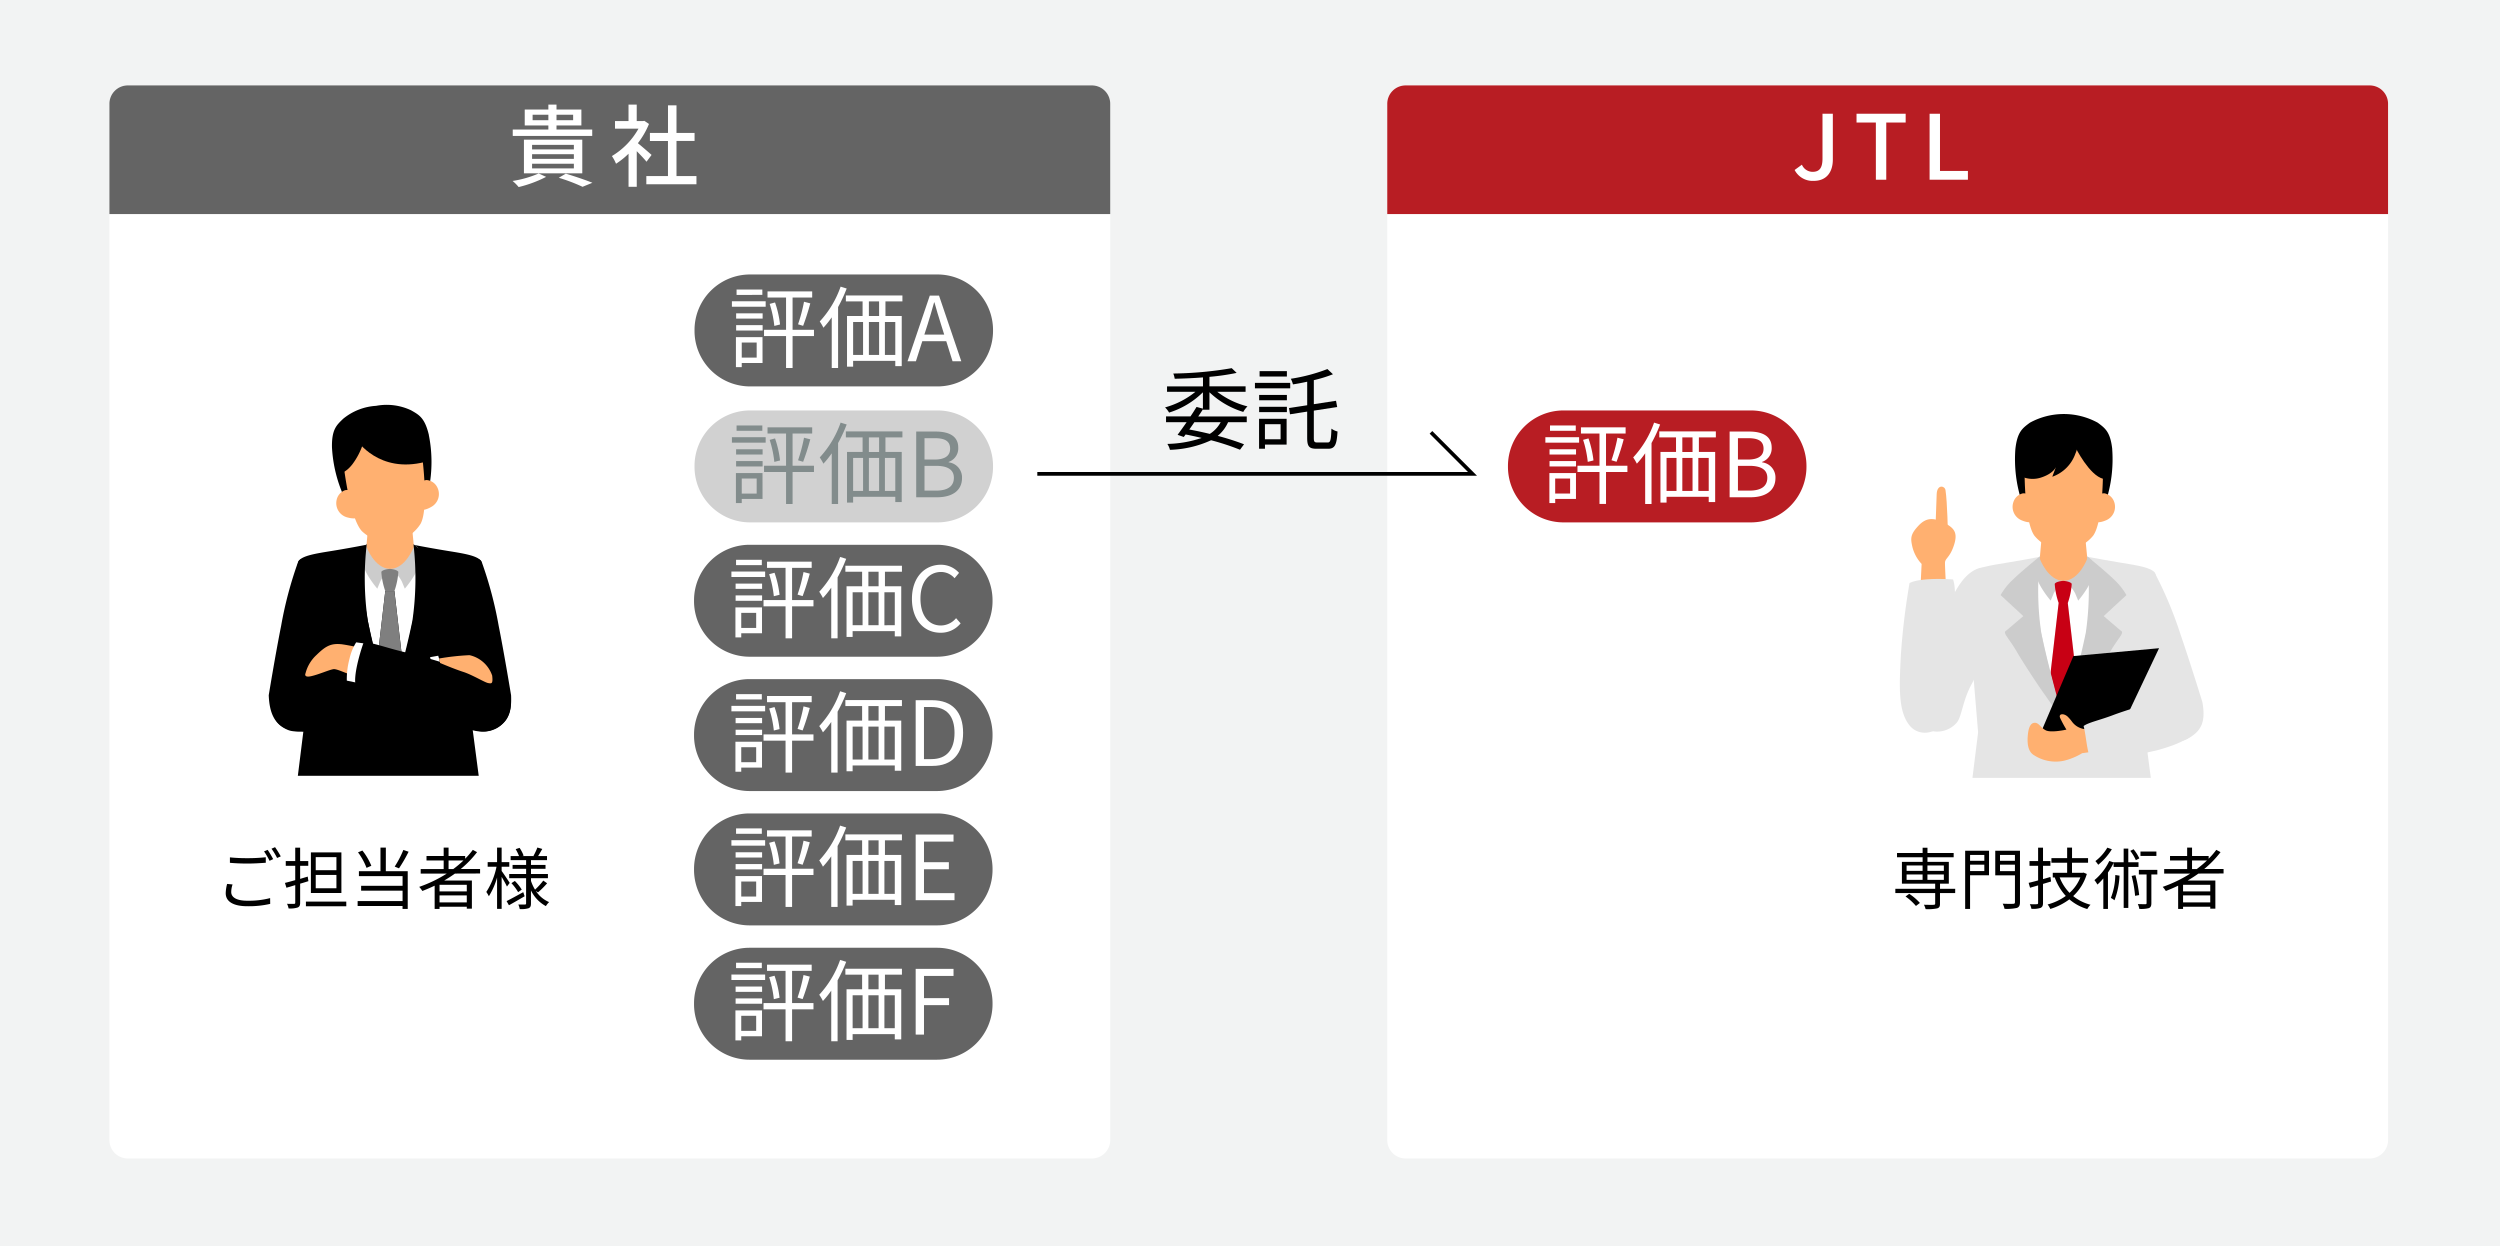 <svg id="img_solution_01_01_sp" xmlns="http://www.w3.org/2000/svg" xmlns:xlink="http://www.w3.org/1999/xlink" width="335" height="167" viewBox="0 0 335 167">
  <defs>
    <clipPath id="clip-path">
      <rect id="Rectangle_2885" data-name="Rectangle 2885" width="335" height="167" fill="none"/>
    </clipPath>
  </defs>
  <rect id="Rectangle_2882" data-name="Rectangle 2882" width="335" height="167" fill="#f2f3f3"/>
  <g id="Group_3210" data-name="Group 3210">
    <g id="Group_3209" data-name="Group 3209" clip-path="url(#clip-path)">
      <path id="Path_2590" data-name="Path 2590" d="M317.538,155.236H188.354a2.462,2.462,0,0,1-2.462-2.462V13.908a2.462,2.462,0,0,1,2.462-2.462H317.538A2.462,2.462,0,0,1,320,13.908V152.774a2.462,2.462,0,0,1-2.462,2.462" fill="#fff"/>
      <path id="Path_2591" data-name="Path 2591" d="M146.308,155.236H17.124a2.462,2.462,0,0,1-2.462-2.462V13.908a2.462,2.462,0,0,1,2.462-2.462H146.308a2.462,2.462,0,0,1,2.462,2.462V152.774a2.462,2.462,0,0,1-2.462,2.462" fill="#fff"/>
      <path id="Path_2592" data-name="Path 2592" d="M148.77,28.681H14.662V13.908a2.462,2.462,0,0,1,2.462-2.462H146.308a2.462,2.462,0,0,1,2.462,2.462Z" fill="#646464"/>
      <path id="Path_2593" data-name="Path 2593" d="M320,28.681H185.892V13.908a2.462,2.462,0,0,1,2.462-2.462H317.538A2.462,2.462,0,0,1,320,13.908Z" fill="#b81d23"/>
      <path id="Path_2594" data-name="Path 2594" d="M125.623,51.78H100.509a7.443,7.443,0,0,1-7.443-7.443v-.114a7.443,7.443,0,0,1,7.443-7.443h25.114a7.443,7.443,0,0,1,7.443,7.443v.114a7.443,7.443,0,0,1-7.443,7.443" fill="#646464"/>
      <path id="Path_2595" data-name="Path 2595" d="M102.6,41.1H98.075v-.731H102.6Zm-.42,7.544H99.394v.552h-.78V45.174h3.562Zm-3.538-6.657h3.55v.708h-3.55Zm0,1.584h3.55v.719h-3.55Zm3.514-4.054H98.7v-.72h3.454ZM99.394,47.92h2V45.9h-2Zm9.679-2.89h-2.867v4.282h-.875V45.03H102.38v-.84h2.951V39.873h-2.483v-.828h5.985v.828h-2.627V44.19h2.867Zm-5.218-4.5a13.711,13.711,0,0,1,.672,2.951l-.768.192a14.325,14.325,0,0,0-.624-2.951Zm3.083,2.927a21.8,21.8,0,0,0,.8-3.022l.84.215a31.567,31.567,0,0,1-.959,3.011Z" fill="#fff"/>
      <path id="Path_2596" data-name="Path 2596" d="M113.456,38.662a19.222,19.222,0,0,1-1.151,2.482v8.168h-.852V42.524a12.263,12.263,0,0,1-1.115,1.391,6.829,6.829,0,0,0-.492-.839,13.257,13.257,0,0,0,2.795-4.666Zm5.194,1.727v1.955h2.182V49.06h-.863v-.708h-5.65v.78H113.5V42.344h2.087V40.389h-2.242v-.8h7.579v.8Zm-4.331,7.172h1.332V43.147h-1.332Zm3.479-7.172h-1.367v1.955H117.8Zm-1.367,7.172H117.8V43.147h-1.367Zm3.538-4.414h-1.392v4.414h1.392Z" fill="#fff"/>
      <path id="Path_2597" data-name="Path 2597" d="M124.593,39.609h1.236l2.985,8.8h-1.175l-.839-2.686h-3.214l-.852,2.686h-1.127Zm-.731,5.229h2.662l-.42-1.343c-.323-.995-.6-1.955-.887-2.974h-.048c-.276,1.031-.565,1.979-.875,2.974Z" fill="#fff"/>
      <path id="Path_2598" data-name="Path 2598" d="M125.623,70H100.509a7.443,7.443,0,0,1-7.443-7.443v-.114A7.443,7.443,0,0,1,100.509,55h25.114a7.443,7.443,0,0,1,7.443,7.443v.114A7.443,7.443,0,0,1,125.623,70" fill="#d1d1d1"/>
      <path id="Path_2599" data-name="Path 2599" d="M102.6,59.316H98.075v-.731H102.6Zm-.42,7.544H99.394v.552h-.78V63.394h3.562ZM98.638,60.2h3.55v.708h-3.55Zm0,1.584h3.55v.719h-3.55Zm3.514-4.054H98.7v-.72h3.454ZM99.394,66.14h2V64.125h-2Zm9.679-2.89h-2.867v4.282h-.875V63.25H102.38v-.84h2.951V58.093h-2.483v-.828h5.985v.828h-2.627V62.41h2.867Zm-5.218-4.5a13.711,13.711,0,0,1,.672,2.951l-.768.192a14.325,14.325,0,0,0-.624-2.951Zm3.083,2.927a21.8,21.8,0,0,0,.8-3.022l.84.215a31.567,31.567,0,0,1-.959,3.011Z" fill="#828c8c"/>
      <path id="Path_2600" data-name="Path 2600" d="M113.456,56.882a19.222,19.222,0,0,1-1.151,2.482v8.168h-.852V60.743a12.189,12.189,0,0,1-1.115,1.392,6.913,6.913,0,0,0-.492-.84,13.243,13.243,0,0,0,2.795-4.665Zm5.194,1.727v1.954h2.182V67.28h-.863v-.708h-5.65v.78H113.5V60.563h2.087V58.609h-2.242v-.8h7.579v.8Zm-4.331,7.172h1.332V61.367h-1.332Zm3.479-7.172h-1.367v1.955H117.8Zm-1.367,7.172H117.8V61.367h-1.367Zm3.538-4.414h-1.392v4.414h1.392Z" fill="#828c8c"/>
      <path id="Path_2601" data-name="Path 2601" d="M122.77,57.828h2.614c1.787,0,3.022.612,3.022,2.159a1.919,1.919,0,0,1-1.283,1.907v.06a2.029,2.029,0,0,1,1.787,2.1c0,1.727-1.367,2.579-3.334,2.579H122.77Zm2.422,3.754c1.511,0,2.124-.563,2.124-1.451,0-1.031-.709-1.415-2.076-1.415h-1.355v2.866Zm.228,4.162c1.512,0,2.4-.54,2.4-1.727,0-1.091-.864-1.595-2.4-1.595h-1.535v3.322Z" fill="#828c8c"/>
      <path id="Path_2602" data-name="Path 2602" d="M125.557,88H100.443A7.443,7.443,0,0,1,93,80.557v-.114A7.443,7.443,0,0,1,100.443,73h25.114A7.443,7.443,0,0,1,133,80.443v.114A7.443,7.443,0,0,1,125.557,88" fill="#646464"/>
      <path id="Path_2603" data-name="Path 2603" d="M102.529,77.316H98.008v-.731h4.521Zm-.42,7.544H99.327v.552h-.78V81.394h3.562ZM98.571,78.2h3.55v.708h-3.55Zm0,1.584h3.55v.719h-3.55Zm3.514-4.054H98.631v-.72h3.454ZM99.327,84.14h2V82.125h-2Zm9.679-2.89h-2.867v4.282h-.875V81.25h-2.951v-.84h2.951V76.093h-2.483v-.828h5.985v.828h-2.627V80.41h2.867Zm-5.218-4.5a13.711,13.711,0,0,1,.672,2.951l-.768.192a14.324,14.324,0,0,0-.624-2.951Zm3.083,2.927a21.8,21.8,0,0,0,.8-3.022l.84.215a31.568,31.568,0,0,1-.959,3.011Z" fill="#fff"/>
      <path id="Path_2604" data-name="Path 2604" d="M113.39,74.882a19.1,19.1,0,0,1-1.152,2.482v8.168h-.851V78.743a12.411,12.411,0,0,1-1.115,1.392,6.8,6.8,0,0,0-.493-.84,13.214,13.214,0,0,0,2.795-4.665Zm5.193,1.727v1.954h2.183V85.28H119.9v-.708h-5.649v.78h-.815V78.563h2.087V76.609h-2.243v-.8h7.579v.8Zm-4.33,7.172h1.332V79.367h-1.332Zm3.479-7.172h-1.367v1.955h1.367Zm-1.368,7.172h1.367V79.367h-1.367Zm3.538-4.414H118.51v4.414H119.9Z" fill="#fff"/>
      <path id="Path_2605" data-name="Path 2605" d="M122.2,80.243c0-2.843,1.667-4.569,3.9-4.569a3.249,3.249,0,0,1,2.411,1.091l-.6.719a2.4,2.4,0,0,0-1.8-.839c-1.667,0-2.77,1.367-2.77,3.561,0,2.219,1.055,3.61,2.734,3.61a2.671,2.671,0,0,0,2.039-.982l.611.695a3.393,3.393,0,0,1-2.7,1.258c-2.182,0-3.826-1.691-3.826-4.544" fill="#fff"/>
      <path id="Path_2606" data-name="Path 2606" d="M125.557,106H100.443A7.443,7.443,0,0,1,93,98.557v-.114A7.443,7.443,0,0,1,100.443,91h25.114A7.443,7.443,0,0,1,133,98.443v.114A7.443,7.443,0,0,1,125.557,106" fill="#646464"/>
      <path id="Path_2607" data-name="Path 2607" d="M102.529,95.316H98.008v-.731h4.521Zm-.42,7.544H99.327v.552h-.78V99.394h3.562ZM98.571,96.2h3.55v.708h-3.55Zm0,1.584h3.55v.719h-3.55Zm3.514-4.054H98.631v-.72h3.454Zm-2.758,8.407h2v-2.015h-2Zm9.679-2.89h-2.867v4.282h-.875V99.25h-2.951v-.84h2.951V94.093h-2.483v-.828h5.985v.828h-2.627V98.41h2.867Zm-5.218-4.5a13.711,13.711,0,0,1,.672,2.951l-.768.192a14.324,14.324,0,0,0-.624-2.951Zm3.083,2.927a21.8,21.8,0,0,0,.8-3.022l.84.215a31.568,31.568,0,0,1-.959,3.011Z" fill="#fff"/>
      <path id="Path_2608" data-name="Path 2608" d="M113.39,92.882a19.1,19.1,0,0,1-1.152,2.482v8.168h-.851V96.743a12.411,12.411,0,0,1-1.115,1.392,6.8,6.8,0,0,0-.493-.84,13.214,13.214,0,0,0,2.795-4.665Zm5.193,1.727v1.954h2.183v6.717H119.9v-.708h-5.649v.78h-.815V96.563h2.087V94.609h-2.243v-.8h7.579v.8Zm-4.33,7.172h1.332V97.367h-1.332Zm3.479-7.172h-1.367v1.955h1.367Zm-1.368,7.172h1.367V97.367h-1.367Zm3.538-4.414H118.51v4.414H119.9Z" fill="#fff"/>
      <path id="Path_2609" data-name="Path 2609" d="M122.7,93.828h2.207c2.7,0,4.149,1.583,4.149,4.378s-1.451,4.426-4.1,4.426H122.7Zm2.111,7.892c2.074,0,3.094-1.295,3.094-3.514s-1.02-3.466-3.094-3.466h-1v6.98Z" fill="#fff"/>
      <path id="Path_2610" data-name="Path 2610" d="M125.557,124H100.443A7.443,7.443,0,0,1,93,116.557v-.114A7.443,7.443,0,0,1,100.443,109h25.114A7.443,7.443,0,0,1,133,116.443v.114A7.443,7.443,0,0,1,125.557,124" fill="#646464"/>
      <path id="Path_2611" data-name="Path 2611" d="M102.529,113.316H98.008v-.731h4.521Zm-.42,7.544H99.327v.552h-.78v-4.018h3.562ZM98.571,114.2h3.55v.708h-3.55Zm0,1.584h3.55v.719h-3.55Zm3.514-4.054H98.631v-.72h3.454Zm-2.758,8.407h2v-2.015h-2Zm9.679-2.89h-2.867v4.282h-.875V117.25h-2.951v-.84h2.951v-4.317h-2.483v-.828h5.985v.828h-2.627v4.317h2.867Zm-5.218-4.5a13.711,13.711,0,0,1,.672,2.951l-.768.192a14.324,14.324,0,0,0-.624-2.951Zm3.083,2.927a21.8,21.8,0,0,0,.8-3.022l.84.215a31.568,31.568,0,0,1-.959,3.011Z" fill="#fff"/>
      <path id="Path_2612" data-name="Path 2612" d="M113.39,110.882a19.1,19.1,0,0,1-1.152,2.482v8.168h-.851v-6.789a12.411,12.411,0,0,1-1.115,1.392,6.8,6.8,0,0,0-.493-.84,13.214,13.214,0,0,0,2.795-4.665Zm5.193,1.727v1.954h2.183v6.717H119.9v-.708h-5.649v.78h-.815v-6.789h2.087v-1.954h-2.243v-.8h7.579v.8Zm-4.33,7.172h1.332v-4.414h-1.332Zm3.479-7.172h-1.367v1.955h1.367Zm-1.368,7.172h1.367v-4.414h-1.367Zm3.538-4.414H118.51v4.414H119.9Z" fill="#fff"/>
      <path id="Path_2613" data-name="Path 2613" d="M122.7,111.829h5.073v.948h-3.958v2.758h3.334v.947h-3.334v3.2h4.09v.947H122.7Z" fill="#fff"/>
      <path id="Path_2614" data-name="Path 2614" d="M125.557,142H100.443A7.443,7.443,0,0,1,93,134.557v-.114A7.443,7.443,0,0,1,100.443,127h25.114A7.443,7.443,0,0,1,133,134.443v.114A7.443,7.443,0,0,1,125.557,142" fill="#646464"/>
      <path id="Path_2615" data-name="Path 2615" d="M102.529,131.316H98.008v-.731h4.521Zm-.42,7.544H99.327v.552h-.78v-4.018h3.562ZM98.571,132.2h3.55v.708h-3.55Zm0,1.584h3.55v.719h-3.55Zm3.514-4.054H98.631v-.72h3.454Zm-2.758,8.407h2v-2.015h-2Zm9.679-2.89h-2.867v4.282h-.875V135.25h-2.951v-.84h2.951v-4.317h-2.483v-.828h5.985v.828h-2.627v4.317h2.867Zm-5.218-4.5a13.711,13.711,0,0,1,.672,2.951l-.768.192a14.324,14.324,0,0,0-.624-2.951Zm3.083,2.927a21.8,21.8,0,0,0,.8-3.022l.84.215a31.565,31.565,0,0,1-.959,3.011Z" fill="#fff"/>
      <path id="Path_2616" data-name="Path 2616" d="M113.39,128.882a19.1,19.1,0,0,1-1.152,2.482v8.168h-.851v-6.789a12.41,12.41,0,0,1-1.115,1.392,6.8,6.8,0,0,0-.493-.84,13.214,13.214,0,0,0,2.795-4.665Zm5.193,1.727v1.954h2.183v6.717H119.9v-.708h-5.649v.78h-.815v-6.789h2.087v-1.954h-2.243v-.8h7.579v.8Zm-4.33,7.172h1.332v-4.414h-1.332Zm3.479-7.172h-1.367v1.955h1.367Zm-1.368,7.172h1.367v-4.414h-1.367Zm3.538-4.414H118.51v4.414H119.9Z" fill="#fff"/>
      <path id="Path_2617" data-name="Path 2617" d="M122.7,129.829h5.073v.948h-3.958v2.974h3.359v.935h-3.359v3.946H122.7Z" fill="#fff"/>
      <path id="Path_2618" data-name="Path 2618" d="M234.623,70H209.509a7.443,7.443,0,0,1-7.443-7.443v-.114A7.443,7.443,0,0,1,209.509,55h25.114a7.443,7.443,0,0,1,7.443,7.443v.114A7.443,7.443,0,0,1,234.623,70" fill="#b81d23"/>
      <path id="Path_2619" data-name="Path 2619" d="M211.6,59.316h-4.521v-.731H211.6Zm-.42,7.544h-2.782v.552h-.78V63.394h3.562ZM207.638,60.2h3.55v.708h-3.55Zm0,1.584h3.55v.719h-3.55Zm3.514-4.054H207.7v-.72h3.454Zm-2.758,8.407h2V64.125h-2Zm9.679-2.89h-2.867v4.282h-.875V63.25H211.38v-.84h2.951V58.093h-2.483v-.828h5.985v.828h-2.627V62.41h2.867Zm-5.218-4.5a13.71,13.71,0,0,1,.672,2.951l-.768.192a14.324,14.324,0,0,0-.624-2.951Zm3.083,2.927a21.8,21.8,0,0,0,.8-3.022l.84.215a31.558,31.558,0,0,1-.959,3.011Z" fill="#fff"/>
      <path id="Path_2620" data-name="Path 2620" d="M222.456,56.882a19.222,19.222,0,0,1-1.151,2.482v8.168h-.852V60.743a12.19,12.19,0,0,1-1.115,1.392,6.912,6.912,0,0,0-.492-.84,13.243,13.243,0,0,0,2.8-4.665Zm5.194,1.727v1.954h2.182V67.28h-.863v-.708h-5.65v.78H222.5V60.563h2.087V58.609h-2.242v-.8h7.579v.8Zm-4.331,7.172h1.332V61.367h-1.332Zm3.479-7.172h-1.367v1.955H226.8Zm-1.367,7.172H226.8V61.367h-1.367Zm3.538-4.414h-1.392v4.414h1.392Z" fill="#fff"/>
      <path id="Path_2621" data-name="Path 2621" d="M231.77,57.828h2.614c1.787,0,3.022.612,3.022,2.159a1.919,1.919,0,0,1-1.283,1.907v.06a2.029,2.029,0,0,1,1.787,2.1c0,1.727-1.367,2.579-3.334,2.579H231.77Zm2.422,3.754c1.511,0,2.124-.563,2.124-1.451,0-1.031-.709-1.415-2.076-1.415h-1.355v2.866Zm.228,4.162c1.512,0,2.4-.54,2.4-1.727,0-1.091-.864-1.595-2.4-1.595h-1.535v3.322Z" fill="#fff"/>
      <path id="Path_2622" data-name="Path 2622" d="M73.181,23.7A16.391,16.391,0,0,1,69.5,25.066a5.826,5.826,0,0,0-.816-.816,14.266,14.266,0,0,0,3.5-1.007Zm6.177-5.481H68.708v-.864h4.773v-.54H70.314V14.68h3.167v-.66h1.091v.66h3.334v2.134H74.572v.54h4.786Zm-9.151.5h7.819v4.509H70.207Zm1.091,1.3h5.6v-.611H71.3Zm0,1.271h5.6v-.624H71.3Zm0,1.271h5.6v-.624H71.3Zm2.183-7.184H71.37v.731h2.111Zm1.091.732H76.8v-.731H74.572Zm1.248,7.16c1.271.384,2.71.875,3.562,1.223l-1.32.54a23.573,23.573,0,0,0-3.19-1.211Z" fill="#fff"/>
      <path id="Path_2623" data-name="Path 2623" d="M86.632,21.672c-.276-.348-.816-.923-1.307-1.415V25.03h-1.1V20.6a10.559,10.559,0,0,1-1.679,1.343,5.261,5.261,0,0,0-.552-1.031,9.884,9.884,0,0,0,3.563-3.671H82.41V16.227h1.811V14.02h1.1v2.207h.827l.193-.036.623.42a11.077,11.077,0,0,1-1.488,2.578c.565.456,1.56,1.319,1.835,1.571Zm6.692,1.919v1.1H86.608v-1.1h2.9v-4.7H87.088V17.81h2.423V14.116H90.65V17.81h2.422v1.079H90.65v4.7Z" fill="#fff"/>
      <path id="Path_2624" data-name="Path 2624" d="M240.484,22.775l.972-.708a1.562,1.562,0,0,0,1.427.959c.887,0,1.331-.479,1.331-1.774V15.243H245.6v6.14c0,1.584-.767,2.855-2.567,2.855a2.711,2.711,0,0,1-2.554-1.463" fill="#fff"/>
      <path id="Path_2625" data-name="Path 2625" d="M251.365,16.419h-2.59V15.243h6.584v1.176h-2.6v7.664h-1.392Z" fill="#fff"/>
      <path id="Path_2626" data-name="Path 2626" d="M258.566,15.243h1.392v7.664H263.7v1.175h-5.134Z" fill="#fff"/>
      <path id="Path_2627" data-name="Path 2627" d="M161.2,54.832c-.192.312-.408.635-.635.971h6.5v.768h-2.5a4.949,4.949,0,0,1-1.391,1.835,33.644,33.644,0,0,1,3.526,1.127l-.54.732a32.624,32.624,0,0,0-3.873-1.272,14.192,14.192,0,0,1-5.517,1.284,2.347,2.347,0,0,0-.348-.792,15.31,15.31,0,0,0,4.6-.8c-.695-.167-1.415-.323-2.146-.467l-.252.336-.828-.288c.347-.468.78-1.067,1.212-1.691h-2.759V55.8h3.274c.3-.443.576-.876.816-1.271l.851.228V52.565a11.175,11.175,0,0,1-4.533,2.722,3.008,3.008,0,0,0-.54-.695,11.1,11.1,0,0,0,4.066-2.087h-3.8v-.732H161.2v-1.2c-1.271.1-2.59.156-3.79.18a2.856,2.856,0,0,0-.191-.7,49.662,49.662,0,0,0,7.831-.719l.66.635a30.4,30.4,0,0,1-3.646.528v1.271h4.845v.732h-3.8a11.084,11.084,0,0,0,4.053,1.955,3.309,3.309,0,0,0-.564.743,11.364,11.364,0,0,1-4.533-2.638V54.9H161.2Zm-1.151,1.739c-.228.335-.456.671-.684.983.924.168,1.859.372,2.747.588a4.189,4.189,0,0,0,1.463-1.571Z"/>
      <path id="Path_2628" data-name="Path 2628" d="M172.887,52.037h-4.726v-.731h4.726Zm-.481,7.544h-2.9v.552h-.791V56.115h3.693Zm-3.681-6.657h3.718v.708h-3.718Zm0,1.584h3.718v.719h-3.718Zm3.718-4.054h-3.658v-.72h3.658ZM169.5,58.861h2.1V56.846h-2.1Zm8.42.432c.371,0,.443-.372.491-1.859a2.218,2.218,0,0,0,.816.384c-.1,1.727-.324,2.315-1.247,2.315h-1.572c-.97,0-1.247-.3-1.247-1.452V55.155l-2.3.36-.131-.839,2.434-.372V51.149c-.647.144-1.295.265-1.907.36a3.528,3.528,0,0,0-.287-.755,23.3,23.3,0,0,0,4.905-1.3l.743.695a17.643,17.643,0,0,1-2.566.792V54.16l2.975-.456.155.839-3.13.48v3.67c0,.5.084.6.479.6Z"/>
      <path id="Path_2629" data-name="Path 2629" d="M197.918,63.75H139v-.5h57.711l-5.138-5.138.354-.353Z"/>
      <path id="Path_2630" data-name="Path 2630" d="M288.783,76.8c-.445-.741-2.367-1.035-4.4-1.366-3.848-.625-5.184-.98-6.448-1.107l-1.172,0h-.138l-.07,0-.069,0h-.139l-1.172,0c-1.264.127-2.6.482-6.448,1.107-2.038.331-3.96.625-4.4,1.366-.944,3.359-.476,6.759-.237,9.621.548,6.583.981,11.761.981,11.761h22.422s.989-5.178,1.538-11.761c.238-2.862.706-6.262-.238-9.621" fill="#e5e5e5"/>
      <path id="Path_2631" data-name="Path 2631" d="M295.1,94.018s-1.6-5.2-2.9-8.973a52.179,52.179,0,0,0-3.4-8.153c-.678-1.336-5.262,1.018-4.712,4.279a67.862,67.862,0,0,0,3.248,11.221c1.02,2.47.812,4.675,1.473,5.52a3.466,3.466,0,0,0,4.242,1.134c1.912-1.024,2.569-2.284,2.055-5.028" fill="#e5e5e5"/>
      <path id="Path_2632" data-name="Path 2632" d="M260.814,79.469s-.2-3.5-.185-4.071.576-.647,1.1-2.053c.687-1.848.239-2.532-1.1-3.226s-2.4-.9-3.527.295-1.1,1.71-.853,2.825a5.133,5.133,0,0,0,1.249,2.328l-.227,4.6Z" fill="#ffb070"/>
      <path id="Path_2633" data-name="Path 2633" d="M279.769,74.618c-.757-1.132-3.124-1.16-3.231-1.152-.106-.008-2.474.02-3.23,1.152-.772,1.154-.96,2.959-.13,8.2.422,2.662,1.022,5.292,1.586,7.474.338-2.858,1.1-9.492,1.1-9.492h1.225s.825,7.214,1.138,9.838c.589-2.248,1.231-5.015,1.675-7.82.83-5.243.643-7.048-.129-8.2" fill="#fff"/>
      <path id="Path_2634" data-name="Path 2634" d="M276.473,80.8h-.614s-.756,6.634-1.1,9.493c.823,3.182,1.393,5.629,1.393,5.629l.383.795.473-.938s.426-2.145,1.211-5.141c-.313-2.623-1.137-9.838-1.137-9.838Z" fill="#c80014"/>
      <path id="Path_2635" data-name="Path 2635" d="M276.55,77.83a4.445,4.445,0,0,1,1.527,1.687l.4.969s1.851-2.138,1.964-3.583a3.171,3.171,0,0,0-.223-1.913l-.448-.372Z" fill="#ccc"/>
      <path id="Path_2636" data-name="Path 2636" d="M276.72,77.83a4.445,4.445,0,0,0-1.527,1.687l-.4.969s-1.851-2.138-1.964-3.583a3.171,3.171,0,0,1,.223-1.913l.448-.372Z" fill="#ccc"/>
      <path id="Path_2637" data-name="Path 2637" d="M265.132,97.609l-1.227,9.882h24.732l-1.414-10.773Z" fill="#e5e5e5"/>
      <path id="Path_2638" data-name="Path 2638" d="M256.332,92.307s2.034-4.91,3.6-8.579,2.792-6.576,4.977-7.486,4.785,1.408,3.86,4.583a67.733,67.733,0,0,1-4.528,10.768c-1.3,2.335-1.348,4.549-2.1,5.312a3.467,3.467,0,0,1-4.346.634c-1.779-1.239-1.927-3.04-1.457-5.232" fill="#e5e5e5"/>
      <path id="Path_2639" data-name="Path 2639" d="M279.7,74.859l-.407-4.231H273.7l-.374,4.231s1.082,2.927,3.148,2.971h.074c2.067-.044,3.149-2.971,3.149-2.971" fill="#ffb070"/>
      <path id="Path_2640" data-name="Path 2640" d="M277.612,78.239c-.136-.288-.911-.4-1.139-.4s-1,.116-1.139.4a9.573,9.573,0,0,0,.526,2.563h1.226a9.612,9.612,0,0,0,.526-2.563" fill="#c80014"/>
      <path id="Path_2641" data-name="Path 2641" d="M273.406,92.245s-2.162-3.194-3.156-4.918-1.87-2.471-1.5-2.758,2.376-2.011,2.376-2.011l-3.047-2.815a8.6,8.6,0,0,1,1.585-2.011c1.157-1.149,3.717-3.21,3.717-3.21a39.835,39.835,0,0,0,.14,10.243c.855,4.228,3.021,11.953,3.021,11.953Z" fill="#ccc"/>
      <path id="Path_2642" data-name="Path 2642" d="M279.615,92.245s2.162-3.194,3.156-4.918,1.87-2.471,1.5-2.758-2.376-2.011-2.376-2.011l3.047-2.815a8.6,8.6,0,0,0-1.585-2.011c-1.157-1.149-3.717-3.21-3.717-3.21a39.835,39.835,0,0,1-.14,10.243c-.855,4.228-2.966,11.953-2.966,11.953Z" fill="#ccc"/>
      <path id="Path_2643" data-name="Path 2643" d="M255.877,78.131a93.983,93.983,0,0,0-1.158,9.594c-.214,4.233-.393,7.581,1.168,9.491s4.918.954,5.488-2.5a76.544,76.544,0,0,0,.682-12.393c-.138-2.84,0-3.59-.344-4.676-1.83-.13-4.73-.124-5.836.488" fill="#e5e5e5"/>
      <path id="Path_2644" data-name="Path 2644" d="M283.043,60.2c-.255-2.348-.963-2.821-1.94-3.554a9.47,9.47,0,0,0-9.105,0c-.978.733-1.685,1.206-1.94,3.554a18.229,18.229,0,0,0,.889,7.114l5.6-.1,5.6.1a18.229,18.229,0,0,0,.889-7.114"/>
      <path id="Path_2645" data-name="Path 2645" d="M280.79,66.506a1.877,1.877,0,0,1,1.23-.4,1.753,1.753,0,0,1,1.29,1.183,1.954,1.954,0,0,1-1.1,2.431c-1.034.437-1.365.194-1.365.194Z" fill="#ffb070"/>
      <path id="Path_2646" data-name="Path 2646" d="M272.31,66.506a1.877,1.877,0,0,0-1.23-.4,1.753,1.753,0,0,0-1.29,1.183,1.954,1.954,0,0,0,1.1,2.431c1.034.437,1.365.194,1.365.194Z" fill="#ffb070"/>
      <path id="Path_2647" data-name="Path 2647" d="M281.8,63.126s.911-3.18-5.254-3.18-5.254,3.18-5.254,3.18-.037,6.788,1.321,8.659a5.28,5.28,0,0,0,3.655,1.91,2.719,2.719,0,0,0,.556,0,5.277,5.277,0,0,0,3.655-1.91c1.358-1.871,1.321-8.659,1.321-8.659" fill="#ffb070"/>
      <path id="Path_2648" data-name="Path 2648" d="M259.346,70.916s.129-3.773.169-4.7c.058-1.354,1.087-1.142,1.182-.535.249,1.6.329,5.94.329,5.94Z" fill="#ffb070"/>
      <path id="Path_2649" data-name="Path 2649" d="M273.538,98.013l4.3-10.1,11.473-1.053-5.149,10.871-8.748,2.357Z"/>
      <path id="Path_2650" data-name="Path 2650" d="M276.9,97.768s-2.058.463-2.773.092-.9-1.016-1.472-1.007-.818.661-.911,1.512-.154,2.307.858,2.858a5.329,5.329,0,0,0,3.95.72,8.684,8.684,0,0,0,2.458-1.017l1.278-.176.191-2.937-1.089-.109a2.474,2.474,0,0,1-1.73-.983,5.491,5.491,0,0,0-.6-.7c-.506-.464-1.251-.412-1.005.181a15.167,15.167,0,0,0,.848,1.568" fill="#ffb070"/>
      <path id="Path_2651" data-name="Path 2651" d="M280.376,102.081a86.739,86.739,0,0,0,8.644-1.536c2.967-.809,4.9-1.727,5.826-3.294a2.639,2.639,0,0,0-2.8-3.827,52.553,52.553,0,0,0-8.7,2.326c-1.92.746-3.479,1.042-4.143,1.537.365,1.357.482,4.131,1.177,4.794" fill="#e5e5e5"/>
      <path id="Path_2652" data-name="Path 2652" d="M278.107,60.772a5.048,5.048,0,0,1-3.1,3.111l.507-1.36s-.257.871-1.921,1.437a3.634,3.634,0,0,1-2.915-.207l-.133-3.472,7.964-1.287a4.988,4.988,0,0,1-.4,1.778"/>
      <path id="Path_2653" data-name="Path 2653" d="M278.107,59.946s1.865,3.782,3.744,4.221-.249-4.961-.249-4.961Z"/>
      <rect id="Rectangle_2883" data-name="Rectangle 2883" width="37.206" height="5.682" transform="translate(256.566 104.235)" fill="#fff"/>
      <path id="Path_2654" data-name="Path 2654" d="M261.993,119.67h-2.035v1.422c0,.369-.08.54-.378.63a5.893,5.893,0,0,1-1.548.1,2.6,2.6,0,0,0-.225-.586c.594.018,1.152.018,1.3.009s.207-.045.207-.171v-1.4h-5.339v-.576h5.339v-.684h-4.457v-2.926h2.773v-.613H254.2v-.576h3.431v-.7h.649v.7h3.51v.576h-3.51v.613h2.862v2.926h-1.18v.684h2.035Zm-6.158.1a7.329,7.329,0,0,1,1.432,1.224l-.532.405a7.192,7.192,0,0,0-1.395-1.269Zm-.351-3.07h2.143v-.729h-2.143Zm0,1.206h2.143v-.729h-2.143Zm2.792-1.206h2.2v-.729h-2.2Zm2.2.477h-2.2v.729h2.2Z"/>
      <path id="Path_2655" data-name="Path 2655" d="M266.527,117.284h-2.538v4.51h-.657V114h3.2Zm-2.538-1.936H265.9v-.783h-1.908Zm1.909.514H263.99v.864H265.9Zm4.78,5.014c0,.459-.117.675-.414.784a6.109,6.109,0,0,1-1.656.125,3.1,3.1,0,0,0-.244-.693c.613.036,1.225.027,1.413.018.163-.009.226-.054.226-.234v-3.583h-2.638V114h3.313ZM268,115.348h2v-.783h-2Zm2,.514h-2v.873h2Z"/>
      <path id="Path_2656" data-name="Path 2656" d="M274.844,118.121c-.361.108-.73.216-1.08.324v2.548c0,.378-.1.558-.334.666a3.123,3.123,0,0,1-1.224.117,2.17,2.17,0,0,0-.207-.612c.432.009.819.009.927,0,.126,0,.18-.045.18-.171v-2.35l-1.081.315-.188-.657c.359-.081.792-.189,1.269-.324v-1.963h-1.152v-.63h1.152v-1.8h.658v1.8h.99v.63h-.99V117.8c.323-.09.666-.189.99-.288Zm4.789-1.008a6.6,6.6,0,0,1-1.827,2.962,6.124,6.124,0,0,0,2.322,1.161,2.755,2.755,0,0,0-.432.576,6.467,6.467,0,0,1-2.4-1.3,8.239,8.239,0,0,1-2.557,1.287,2.548,2.548,0,0,0-.36-.6,7.385,7.385,0,0,0,2.44-1.143,7.15,7.15,0,0,1-1.476-2.467l.027-.009h-.3v-.621h1.927V115.61h-2.106v-.622h2.106v-1.413h.657v1.413H279.8v.622h-2.152v1.341h1.432l.107-.027Zm-3.637.459a6.136,6.136,0,0,0,1.323,2.071,5.492,5.492,0,0,0,1.449-2.071Z"/>
      <path id="Path_2657" data-name="Path 2657" d="M285.194,116.168v5.492h-.621v-5.492h-1.35v-.54a9.935,9.935,0,0,1-.757,1.287V121.8h-.621v-4.088a7.566,7.566,0,0,1-.792.819,3.8,3.8,0,0,0-.4-.594,7.551,7.551,0,0,0,1.991-2.566l.576.189v-.017h1.35V113.71h.621v1.837h1.369v.621Zm-2.206-2.368a8.1,8.1,0,0,1-1.827,2.08,4.009,4.009,0,0,0-.379-.495,6.156,6.156,0,0,0,1.6-1.8Zm1.027,3.538a10.391,10.391,0,0,1-.675,3.3,2.724,2.724,0,0,0-.486-.315,8.607,8.607,0,0,0,.593-3.07Zm2.187-2.079a5.8,5.8,0,0,0-.747-1.243l.442-.216a5.33,5.33,0,0,1,.774,1.224Zm-.053,2.016a16.9,16.9,0,0,1,.5,2.665l-.549.1a15.392,15.392,0,0,0-.46-2.665Zm2.934-.1h-.8v3.835c0,.36-.072.558-.324.675a4.1,4.1,0,0,1-1.287.108,2.663,2.663,0,0,0-.2-.648c.468.018.882.018,1.008.018s.162-.045.162-.162v-3.826h-1.035v-.612h2.475Zm-.126-2.476h-2.134v-.594h2.134Z"/>
      <path id="Path_2658" data-name="Path 2658" d="M294.59,117.059c-.468.333-.954.648-1.45.937h3.718v3.763h-.683v-.253h-3.647v.288h-.657V118.68c-.54.261-1.1.5-1.648.711a3.887,3.887,0,0,0-.422-.549,17.8,17.8,0,0,0,3.7-1.783H290v-.6h3.078V115.3h-2.295v-.6h2.295v-1.125h.657v1.125h2.224v.37a10.536,10.536,0,0,0,1.026-1.189l.568.306a13.663,13.663,0,0,1-2.188,2.26h2.593v.6Zm1.585,1.5h-3.646v.892h3.646Zm0,1.423h-3.646v.937h3.646Zm-1.81-3.529a14.227,14.227,0,0,0,1.368-1.152h-2v1.152Z"/>
      <path id="Path_2659" data-name="Path 2659" d="M64.471,75.2c-.445-.741-2.367-1.035-4.4-1.366-3.848-.625-5.184-.98-6.448-1.107l-1.172,0h-.138l-.07,0-.069,0H52.03l-1.172,0c-1.264.127-2.6.482-6.448,1.107-2.038.331-3.96.625-4.4,1.366-.944,3.359-.476,6.759-.237,9.621a52.557,52.557,0,0,0,2.368,11.761h20.2A52.589,52.589,0,0,0,64.709,84.82c.238-2.862.706-6.262-.238-9.621"/>
      <path id="Path_2660" data-name="Path 2660" d="M55.534,73.014c-.757-1.132-3.124-1.16-3.231-1.152-.106-.008-2.474.02-3.23,1.152-.772,1.154-.96,2.959-.13,8.2.422,2.662,1.022,5.292,1.586,7.474.338-2.858,1.1-9.492,1.1-9.492H52.85s.825,7.214,1.138,9.838c.589-2.248,1.231-5.015,1.675-7.82.83-5.243.643-7.048-.129-8.2" fill="#fff"/>
      <path id="Path_2661" data-name="Path 2661" d="M52.238,79.2h-.613s-.757,6.634-1.1,9.493c.822,3.182,1.392,5.629,1.392,5.629l.383.795.473-.938s.426-2.145,1.211-5.141c-.313-2.623-1.137-9.838-1.137-9.838Z" fill="#7f7f7f"/>
      <path id="Path_2662" data-name="Path 2662" d="M52.316,76.227a4.447,4.447,0,0,1,1.527,1.686l.4.969s1.851-2.138,1.964-3.583a3.18,3.18,0,0,0-.223-1.914l-.448-.37Z" fill="#ccc"/>
      <path id="Path_2663" data-name="Path 2663" d="M52.486,76.227a4.447,4.447,0,0,0-1.527,1.686l-.4.969S48.709,76.744,48.6,75.3a3.18,3.18,0,0,1,.223-1.914l.448-.37Z" fill="#ccc"/>
      <path id="Path_2664" data-name="Path 2664" d="M40.9,96.005l-1.227,9.882H64.4L62.989,95.114Z"/>
      <path id="Path_2665" data-name="Path 2665" d="M36.011,93.162s.878-5.372,1.657-9.284a52.148,52.148,0,0,1,2.263-8.54c.49-1.416,5.351.293,5.249,3.6A67.79,67.79,0,0,1,43.488,90.5c-.675,2.585-.169,4.741-.709,5.669a3.466,3.466,0,0,1-4.049,1.7c-2.033-.755-2.626-2.462-2.719-4.7"/>
      <path id="Path_2666" data-name="Path 2666" d="M68.484,93.162s-.878-5.372-1.657-9.284a52.148,52.148,0,0,0-2.263-8.54c-.49-1.416-5.351.293-5.249,3.6A67.79,67.79,0,0,0,61.007,90.5c.675,2.585.169,4.741.709,5.669a3.466,3.466,0,0,0,4.049,1.7c2.034-.755,2.855-1.914,2.719-4.7"/>
      <path id="Path_2667" data-name="Path 2667" d="M57.471,58.294c-.548-2.316-1.314-2.7-2.382-3.311a7.662,7.662,0,0,0-4.7-.6,7.674,7.674,0,0,0-4.406,1.734c-.885.855-1.533,1.416-1.5,3.794a18.373,18.373,0,0,0,1.775,7l5.59-.8,5.614-.6a18.383,18.383,0,0,0,0-7.223"/>
      <path id="Path_2668" data-name="Path 2668" d="M56,64.876a1.9,1.9,0,0,1,1.18-.554,1.768,1.768,0,0,1,1.437,1.023,1.967,1.967,0,0,1-.8,2.567c-.979.566-1.34.364-1.34.364Z" fill="#ffb070"/>
      <path id="Path_2669" data-name="Path 2669" d="M47.527,65.932a1.893,1.893,0,0,0-1.279-.247A1.767,1.767,0,0,0,45.1,67.029a1.967,1.967,0,0,0,1.4,2.292c1.088.309,1.389.024,1.389.024Z" fill="#ffb070"/>
      <path id="Path_2670" data-name="Path 2670" d="M56.6,61.37l-5.76-3.422L48.044,59.7l-1.952,2.98s.81,6.791,2.4,8.492a5.32,5.32,0,0,0,3.892,1.454,2.66,2.66,0,0,0,.555-.07,5.314,5.314,0,0,0,3.417-2.364c1.124-2.04.241-8.821.241-8.821" fill="#ffb070"/>
      <path id="Path_2671" data-name="Path 2671" d="M56.94,61.9c-6.175,1.587-9.11-2.9-9.11-2.9l5.9-2.764,2.886,2.8Z"/>
      <path id="Path_2672" data-name="Path 2672" d="M48.651,59.44a9.429,9.429,0,0,1-1.434,2.776c-.894,1.137-1.533,1.153-1.533,1.153l-.293-2.354.5-3.031Z"/>
      <path id="Path_2673" data-name="Path 2673" d="M55.464,73.255l-.407-4.231h-5.59l-.374,4.231s1.082,2.927,3.148,2.971h.074c2.067-.044,3.149-2.971,3.149-2.971" fill="#ffb070"/>
      <rect id="Rectangle_2884" data-name="Rectangle 2884" width="37.206" height="7.159" transform="translate(33.701 103.956)" fill="#fff"/>
      <path id="Path_2674" data-name="Path 2674" d="M53.377,76.635c-.136-.288-.911-.4-1.139-.4s-1,.116-1.139.4a9.573,9.573,0,0,0,.526,2.563h1.226a9.612,9.612,0,0,0,.526-2.563" fill="#7f7f7f"/>
      <path id="Path_2675" data-name="Path 2675" d="M49.172,90.642s-2.162-3.194-3.156-4.918-1.87-2.471-1.5-2.758,2.376-2.011,2.376-2.011L43.84,78.14a8.63,8.63,0,0,1,1.586-2.011c1.157-1.149,3.717-3.21,3.717-3.21a39.835,39.835,0,0,0,.14,10.243C50.138,87.39,52.3,95.115,52.3,95.115Z"/>
      <path id="Path_2676" data-name="Path 2676" d="M55.38,90.642s2.162-3.194,3.156-4.918,1.87-2.471,1.5-2.758-2.376-2.011-2.376-2.011l3.047-2.815a8.6,8.6,0,0,0-1.585-2.011c-1.157-1.149-3.717-3.21-3.717-3.21a39.835,39.835,0,0,1-.14,10.243C54.414,87.39,52.3,95.115,52.3,95.115Z"/>
      <path id="Path_2677" data-name="Path 2677" d="M56.683,88.231l2.037-.363a11.493,11.493,0,0,1,.514,3.28,11.788,11.788,0,0,1-.243,2.1l-2.308.56Z" fill="#fff"/>
      <path id="Path_2678" data-name="Path 2678" d="M58.118,93.849s-6.5,2.2-10.634,3.125-7.408,1.661-9.553.443-1.768-4.689,1.547-5.831a76.4,76.4,0,0,1,12.1-2.754c2.823-.341,4.912-.972,6.039-.818.436,1.782.917,4.642.5,5.835"/>
      <path id="Path_2679" data-name="Path 2679" d="M49.535,87.156a28.119,28.119,0,0,0-3.658-.814c-1.539-.189-2.247.236-3.481,1.439a5.007,5.007,0,0,0-1.455,2.436s-.311.627.746.393,2.382-.844,2.983-.939,2.283.962,3.612.991,1.253-3.506,1.253-3.506" fill="#ffb070"/>
      <path id="Path_2680" data-name="Path 2680" d="M49.708,86.343l-1.98-.268a6.915,6.915,0,0,0-.9,2.229,10.417,10.417,0,0,0-.355,2.9l2.106.448Z" fill="#fff"/>
      <path id="Path_2681" data-name="Path 2681" d="M47.655,91.834s6.248,2.834,10.273,4.16,6.153,2.7,8.408,1.7,3.276-4.8.092-6.267a76.393,76.393,0,0,0-11.772-3.936c-2.774-.619-4.79-1.453-5.928-1.411-.609,1.73-1.37,4.528-1.073,5.757"/>
      <path id="Path_2682" data-name="Path 2682" d="M58.829,88.242a32.047,32.047,0,0,1,4.089-.449,4.165,4.165,0,0,1,3.035,2.739c.129,1.147-.093,1.073-.537,1s-2.128-1.11-3.349-1.5-3.092-1.193-3.092-1.193Z" fill="#ffb070"/>
      <path id="Path_2683" data-name="Path 2683" d="M30.985,119.534c0,.694.694,1.162,2.134,1.162a11.331,11.331,0,0,0,3.078-.351l.01.774a12.7,12.7,0,0,1-3.07.315c-1.828,0-2.89-.6-2.89-1.738a5.138,5.138,0,0,1,.188-1.251l.73.072a3.191,3.191,0,0,0-.18,1.017m2.2-4.537a23.652,23.652,0,0,0,2.43-.126v.738c-.612.045-1.593.108-2.422.108-.909,0-1.674-.036-2.385-.1v-.729a22.5,22.5,0,0,0,2.377.108m3.42.126-.485.225a9.5,9.5,0,0,0-.738-1.26l.485-.207a13.636,13.636,0,0,1,.738,1.242m1.018-.369-.495.216a8.348,8.348,0,0,0-.747-1.242l.476-.207a12.925,12.925,0,0,1,.766,1.233"/>
      <path id="Path_2684" data-name="Path 2684" d="M41.326,118.076c-.369.117-.738.234-1.106.334v2.538c0,.378-.091.558-.334.657a3.2,3.2,0,0,1-1.215.126,2.517,2.517,0,0,0-.207-.621c.432.018.819.009.927.009.126,0,.172-.045.172-.171v-2.341l-1.18.351-.2-.648c.378-.089.855-.225,1.378-.369v-1.927h-1.27v-.629h1.27v-1.8h.657v1.8h1.089v.629H40.22v1.756c.333-.1.675-.207,1.016-.306Zm5.078,3.367H40.993v-.63H46.4Zm-.657-1.782H41.66v-5.438h4.087Zm-.666-4.808H42.308v1.755h2.773Zm0,2.386H42.308v1.792h2.773Z"/>
      <path id="Path_2685" data-name="Path 2685" d="M51.7,116.744h2.935V121.8h-.694v-.4H47.923v-.657h6.022v-1.395H48.391v-.649h5.554V117.4H48.094v-.657h2.89v-3.169h.72Zm-2.584-.45a8.553,8.553,0,0,0-1.143-2.08l.586-.243a8.335,8.335,0,0,1,1.2,2.043Zm5.636-2.161a19.375,19.375,0,0,1-1.287,2.224l-.576-.234a13.276,13.276,0,0,0,1.161-2.233Z"/>
      <path id="Path_2686" data-name="Path 2686" d="M60.965,117.059c-.468.333-.954.648-1.45.937h3.718v3.762H62.55v-.252H58.9v.288h-.657V118.68c-.54.261-1.1.5-1.648.711a3.889,3.889,0,0,0-.422-.549,17.8,17.8,0,0,0,3.7-1.783h-3.5v-.6h3.079V115.3h-2.3v-.6h2.3v-1.125h.656v1.125h2.225v.37a10.54,10.54,0,0,0,1.025-1.189l.568.306a13.662,13.662,0,0,1-2.188,2.26h2.593v.6Zm1.585,1.5H58.9v.891H62.55Zm0,1.423H58.9v.937H62.55Zm-1.81-3.529a14.375,14.375,0,0,0,1.368-1.152h-2v1.152Z"/>
      <path id="Path_2687" data-name="Path 2687" d="M67.931,118.8c-.126-.288-.442-.846-.711-1.3v4.285h-.613v-4.2a9.452,9.452,0,0,1-1.1,2.512,3.8,3.8,0,0,0-.342-.576,9.8,9.8,0,0,0,1.368-3.376H65.347v-.622h1.26v-1.944h.613v1.944h1.025v.622H67.22v.566c.252.333.926,1.351,1.08,1.594Zm2.367,1.3c-.72.423-1.486.864-2.1,1.206l-.314-.558c.567-.288,1.413-.747,2.232-1.2Zm1.5-.72a3.952,3.952,0,0,0,1.782,1.5,2.845,2.845,0,0,0-.432.54,4.732,4.732,0,0,1-2-2.106v1.737c0,.36-.072.54-.306.648a3.365,3.365,0,0,1-1.2.117,2.187,2.187,0,0,0-.189-.612c.4.009.783.009.9,0s.144-.036.144-.153V117.68H68.236v-.567H70.5v-.694H68.686V115.9H70.5v-.639H68.426v-.549h1.125a6.613,6.613,0,0,0-.451-.927l.523-.171a4.781,4.781,0,0,1,.54,1.035l-.162.063h1.566l-.081-.027a7.8,7.8,0,0,0,.523-1.117l.657.19c-.19.333-.388.684-.559.954H73.3v.549H71.153v.639H73.1v.522H71.153v.694h2.269v.567H71.153v.36a5.556,5.556,0,0,0,.54,1.17A9.19,9.19,0,0,0,72.8,118l.513.36a12.072,12.072,0,0,1-1.224,1.224Zm-2.809-1.333a6.3,6.3,0,0,1,.927,1.161l-.487.342a6.439,6.439,0,0,0-.9-1.206Z"/>
    </g>
  </g>
</svg>
